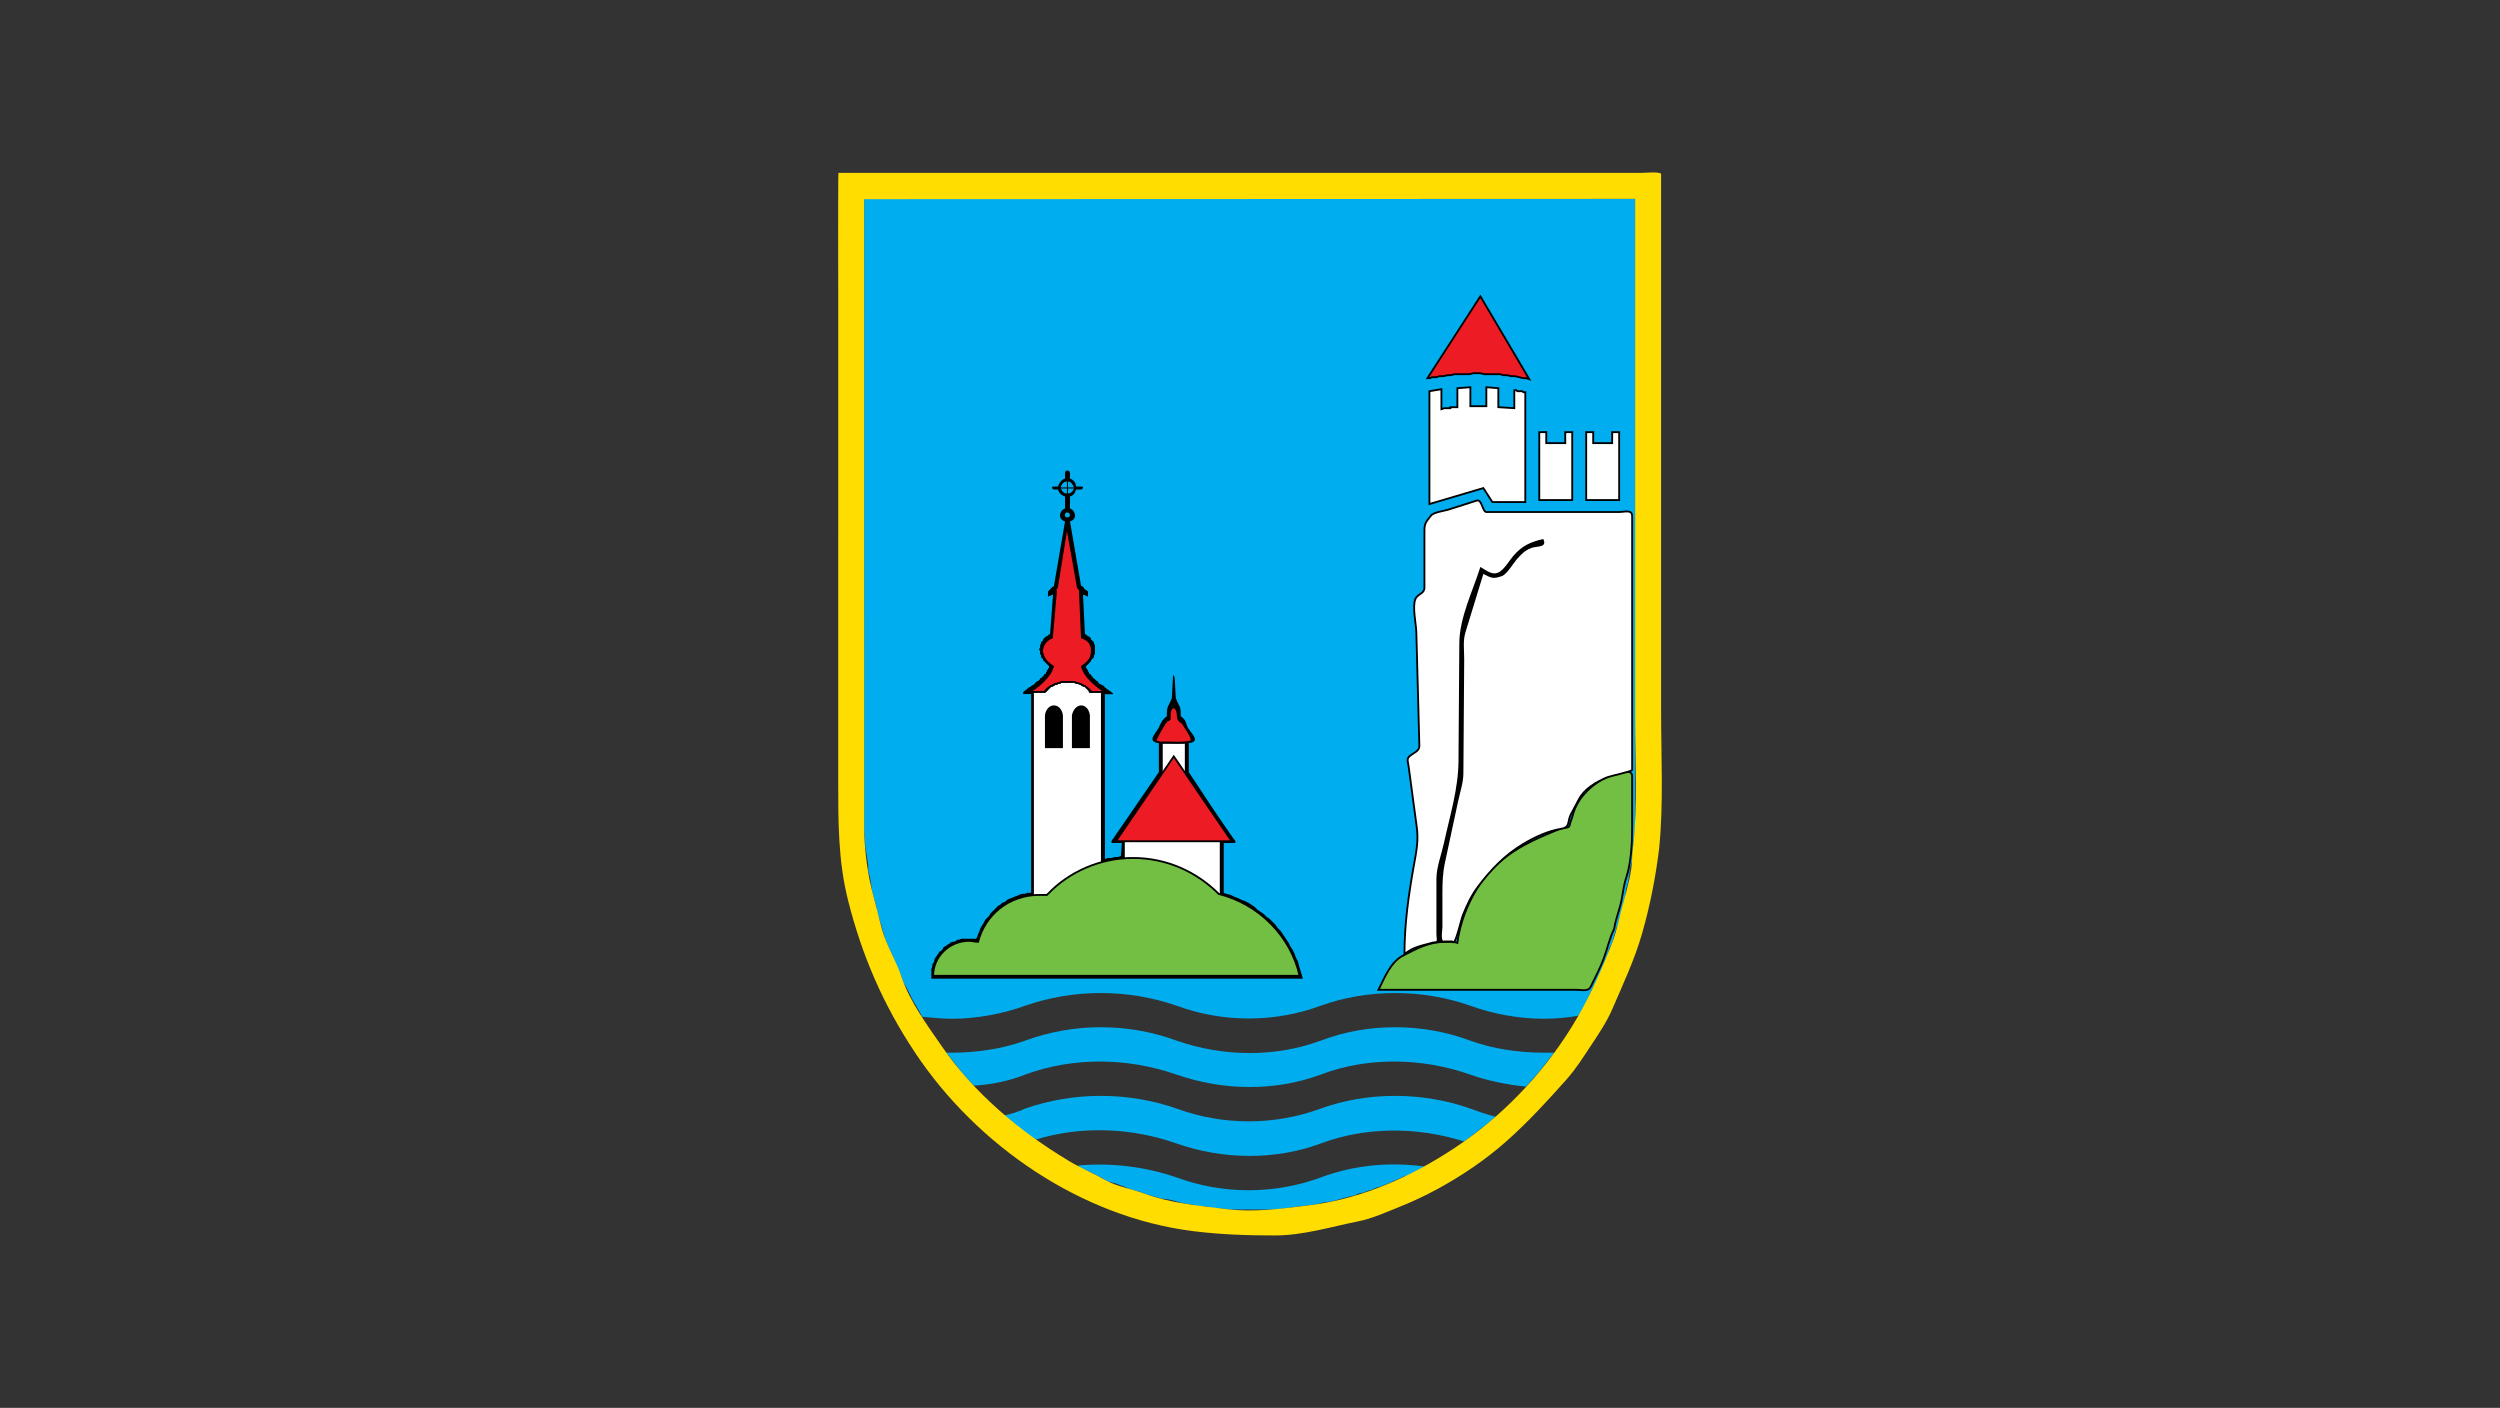 <?xml version="1.0" encoding="utf-8"?>
<!-- Generator: Adobe Illustrator 15.0.0, SVG Export Plug-In  -->
<!DOCTYPE svg PUBLIC "-//W3C//DTD SVG 1.1//EN" "http://www.w3.org/Graphics/SVG/1.1/DTD/svg11.dtd">
<svg version="1.1"
	 xmlns="http://www.w3.org/2000/svg" xmlns:xlink="http://www.w3.org/1999/xlink" xmlns:a="http://ns.adobe.com/AdobeSVGViewerExtensions/3.0/"
	 x="0px" y="0px" width="380px" height="214px" viewBox="0.006 -0.006 380 214" enable-background="new 0.006 -0.006 380 214"
	 xml:space="preserve">
<rect x="0.006" y="-0.006" width="380" height="214" fill="#333333" stroke="none"/>
<defs>
</defs>
<rect fill="none" width="380.013" height="213.987"/>
<g>
	<g>
		<defs>
			<rect id="SVGID_1_" x="127.41" y="26.206" width="125.194" height="161.575"/>
		</defs>
		<clipPath id="SVGID_3_">
			<use xlink:href="#SVGID_1_"  overflow="visible"/>
		</clipPath>
		<g clip-path="url(#SVGID_3_)">
			<defs>
				<rect id="SVGID_2_" x="127.41" y="26.205" width="125.194" height="161.576"/>
			</defs>
			<clipPath id="SVGID_4_">
				<use xlink:href="#SVGID_2_"  overflow="visible"/>
			</clipPath>
			<path clip-path="url(#SVGID_4_)" fill="#00AEEF" d="M248.244,128.582l-0.151,1.214v1.062l-0.303,1.063l-0.151,1.063l-0.152,1.062
				l-0.304,1.063l-0.151,1.063l-0.304,1.063l-0.152,0.91l-0.304,1.063l-0.303,1.063l-0.304,0.91l-0.304,1.063l-0.304,1.063
				l-0.456,0.911l-0.302,1.062l-0.456,1.063l-0.304,0.911l-0.304,0.758l-0.455,1.063l-0.607,0.911l-0.455,1.063l-0.456,0.911
				l-0.455,0.911l-0.455,0.91l-0.456,0.607c-1.67,0.304-3.491,0.455-5.313,0.455c-3.794,0-7.741-0.758-11.081-1.972
				c-7.286-2.581-15.634-2.581-22.768,0c-6.982,2.58-14.876,2.58-21.858,0c-7.438-2.581-15.634-2.581-23.072,0
				c-3.339,1.214-7.286,1.972-11.082,1.972c-1.518,0-3.036-0.151-4.553-0.302l-0.304-0.607l-0.607-1.063l-0.455-0.76l-0.456-0.911
				l-0.455-0.91l-0.607-1.063l-0.304-0.911l-0.455-0.911l-0.456-1.063l-0.304-0.911l-0.455-0.911l-0.455-1.062l-0.304-0.759
				l-0.304-1.063l-0.304-1.062l-0.304-0.911l-0.304-1.063l-0.151-0.911l-0.304-1.062l-0.304-1.063l-0.152-1.063l-0.151-1.062
				l-0.303-1.063v-0.911l-0.455-2.883l-0.152-2.733V30.221h117.183v95.628L248.244,128.582z M236.252,160.002h-1.67
				c-3.794,0-7.741-0.607-11.081-1.822c-7.286-2.732-15.634-2.732-22.768,0c-6.982,2.581-14.876,2.429-21.858,0
				c-7.438-2.732-15.634-2.732-23.072,0c-3.339,1.214-7.286,1.822-11.082,1.822h-0.91l0.151,0.151l0.607,0.76l0.607,0.759
				l1.062,1.366l1.215,1.366l0.606,0.607c2.733-0.151,5.465-0.759,7.742-1.67c7.438-2.732,15.634-2.581,23.072,0
				c6.982,2.428,14.876,2.581,21.858,0c7.134-2.732,15.482-2.581,22.768,0c2.581,0.911,5.464,1.519,8.501,1.821l0.759-0.91
				l1.215-1.366l1.062-1.367L236.252,160.002z M227.296,169.717l-0.606,0.607l-1.366,1.063l-1.367,1.062l-1.213,0.911l-0.152,0.152
				c-7.134-2.277-15.027-2.277-21.857,0.303c-6.982,2.581-14.876,2.429-21.858,0c-6.831-2.428-14.572-2.732-21.402-0.606
				l-0.76-0.456l-1.517-1.062l-1.366-1.215l-1.214-0.91c1.214-0.304,2.277-0.607,3.188-1.063c7.438-2.58,15.634-2.58,23.072,0
				c6.982,2.581,14.876,2.581,21.858,0c7.134-2.58,15.482-2.58,22.768,0C224.717,168.958,226.083,169.413,227.296,169.717
				 M216.52,177.307l-1.214,0.759l-0.759,0.304l-0.607,0.304l-0.607,0.151l-0.606,0.304l-0.76,0.303l-0.606,0.304l-0.76,0.304
				l-0.759,0.304l-0.607,0.151l-0.607,0.304l-0.606,0.152l-0.76,0.304l-0.759,0.151l-0.607,0.304l-0.758,0.152l-0.607,0.151
				l-1.063,0.304l-1.063,0.304l-1.214,0.151l-1.215,0.304l-1.213,0.152l-1.366,0.151l-1.063,0.152l-1.213,0.151l-1.063,0.152h-1.215
				h-1.366h-1.063h-1.215h-1.062h-1.215l-1.214-0.152h-1.063l-1.213-0.304h-1.063l-1.213-0.304l-1.215-0.151l-1.063-0.303
				l-1.215-0.304l-1.213-0.151l-1.063-0.304l-1.063-0.304l-1.213-0.456l-1.215-0.304l-1.063-0.455l-1.214-0.455l-1.214-0.303
				l-1.063-0.607l-1.517-0.759l-1.67-0.76l-0.304-0.304c5.009-0.455,10.169,0.152,15.027,1.822c6.982,2.581,14.876,2.581,21.858,0
				C205.591,177.154,211.056,176.548,216.52,177.307"/>
			<path clip-path="url(#SVGID_4_)" d="M197.546,147.101l-0.151-0.607l-0.152-0.456l-0.304-0.606l-0.151-0.456l-0.304-0.607
				l-0.304-0.455l-0.304-0.607l-0.304-0.455l-0.304-0.456l-0.302-0.455l-0.304-0.455l-0.456-0.456l-0.304-0.455l-0.455-0.455
				l-0.455-0.456l-0.456-0.304l-0.455-0.455l-0.456-0.304l-0.455-0.304l-0.455-0.455l-0.456-0.303l-0.455-0.304l-0.607-0.304
				l-0.455-0.151l-0.607-0.304l-0.455-0.152l-0.607-0.304l-0.607-0.151l-0.455-0.152v-7.589h1.518c0.304,0,0.456-0.152,0-0.607
				c-2.429-3.492-4.553-6.679-6.83-10.17v-4.402c2.125-0.303,0-1.669-0.304-2.732c-0.152-0.607-0.304-0.911-0.911-1.366
				c0-1.67-0.151-1.215-0.759-2.733l-0.152-2.732c0-0.455-0.151-0.759-0.151-0.759c-0.152,0-0.152,0.304-0.152,0.759l-0.151,2.732
				c-0.607,1.519-0.758,1.063-0.758,2.733c-0.607,0.455-0.76,0.758-1.063,1.366c-0.303,1.063-2.276,2.429-0.151,2.732v4.402
				l-6.982,10.17c-0.151,0.151-0.455,0.607,0,0.607h1.366l-0.151,1.974l-0.456,0.151h-0.455l-0.607,0.151h-0.455l-0.456,0.153
				V105.51h1.215v-0.152l-1.063-0.759l-0.152-0.152l-0.151-0.151l-0.152-0.151h-0.151l-0.151-0.152h-0.153l-0.151-0.151
				l-0.152-0.152v-0.151h-0.151l-0.152-0.152l-0.151-0.151l-0.152-0.152h-0.151v-0.151l-0.152-0.152l-0.151-0.151v-0.151h-0.151
				l-0.152-0.152v-0.151l-0.151-0.152v-0.151l-0.152-0.152v-0.151h-0.151v-0.152v-0.151l0.151-0.152l0.152-0.151l0.151-0.151
				l0.152-0.152l0.151-0.151v-0.152l0.151-0.151l0.152-0.152l0.151-0.151V99.59l0.152-0.152v-0.304v-0.151v-0.303v-0.304v-0.151
				v-0.152l-0.152-0.304v-0.151l-0.151-0.152l-0.152-0.151l-0.151-0.151v-0.152l-0.151-0.151l-0.152-0.152h-0.151l-0.152-0.151
				l-0.151-0.152h-0.152l-0.304-6.071l0.76,0.304v-0.759l-0.456-0.304l-0.151-0.152v-0.151h-0.152v-0.152h-0.151l-0.152-0.151
				l-1.669-9.714c0.456-0.152,0.76-0.456,0.76-0.911s-0.304-0.911-0.76-1.062v-1.822c0.456-0.151,0.76-0.455,0.911-1.063h0.758
				c0.152,0,0.304-0.151,0.304-0.303c0-0.151-0.151-0.151-0.304-0.151h-0.758c0-0.607-0.455-1.063-0.911-1.215v-0.759
				c0-0.304-0.151-0.456-0.455-0.456c-0.151,0-0.304,0.152-0.304,0.456v0.759c-0.455,0.152-0.911,0.607-1.063,1.215h-0.607
				c-0.151,0-0.303,0-0.303,0.151c0,0.152,0.152,0.303,0.303,0.303h0.607c0.151,0.607,0.607,0.911,1.063,1.063v1.822
				c-0.455,0.151-0.759,0.607-0.759,1.062s0.304,0.759,0.759,0.911l-1.67,9.714v0.151h-0.151l-0.152,0.152l-0.151,0.151
				l-0.152,0.152l-0.304,0.304v0.759l0.76-0.304l-0.456,6.071h-0.151l-0.152,0.152l-0.151,0.151h-0.152l-0.151,0.152l-0.151,0.151
				l-0.152,0.152v0.151l-0.151,0.151l-0.152,0.152v0.151l-0.151,0.304v0.152v0.151l-0.152,0.304l0.152,0.303v0.151v0.304
				l0.151,0.152v0.304l0.152,0.151l0.151,0.152v0.151l0.152,0.152l0.151,0.151l0.151,0.152l0.152,0.151l0.151,0.151l0.152,0.152
				v0.151v0.152h-0.152v0.151l-0.151,0.152v0.151l-0.152,0.152v0.151l-0.151,0.152h-0.151v0.151l-0.152,0.151l-0.151,0.152
				l-0.152,0.151h-0.151v0.152l-0.152,0.151l-0.151,0.152h-0.152l-0.151,0.151l-0.152,0.152l-0.151,0.151l-0.151,0.152h-0.152
				l-0.151,0.151l-0.152,0.151h-0.151l-0.152,0.152l-0.759,0.607v0.304h1.215v30.206h-0.152h-0.455l-0.304,0.152h-0.455
				l-0.456,0.151l-0.304,0.152l-0.455,0.151l-0.304,0.152l-0.455,0.151l-0.303,0.152l-0.304,0.303l-0.456,0.152l-0.304,0.304
				l-0.303,0.151l-0.304,0.304l-0.304,0.304l-0.304,0.304l-0.304,0.304l-0.152,0.304l-0.303,0.304l-0.303,0.304l-0.152,0.304
				l-0.151,0.304l-0.304,0.455l-0.152,0.303l-0.151,0.455l-0.152,0.304l-0.151,0.455l-0.151,0.304h-0.152h-0.151h-0.152h-0.151
				h-0.152h-0.151h-0.152h-0.151h-0.152h-0.303h-0.304h-0.303l-0.304,0.152h-0.304l-0.152,0.151l-0.303,0.152h-0.304l-0.304,0.151
				l-0.152,0.152l-0.304,0.151l-0.151,0.152l-0.304,0.151l-0.152,0.151l-0.151,0.304l-0.151,0.152l-0.303,0.151l-0.153,0.304
				l-0.151,0.152l-0.152,0.304l-0.151,0.151l-0.152,0.304v0.304l-0.151,0.151l-0.152,0.304v0.304l-0.151,0.304v0.304v0.304v0.151
				v0.76h0.304h56.163l-0.304-1.063L197.546,147.101z M162.33,75v-0.758h0.911C163.09,74.696,162.786,75,162.33,75 M163.241,74.089
				h-0.911v-0.91C162.786,73.179,163.09,73.634,163.241,74.089 M162.179,73.179v0.91h-0.911
				C161.268,73.634,161.724,73.179,162.179,73.179 M161.268,74.241h0.911V75C161.724,75,161.42,74.696,161.268,74.241
				 M162.179,78.643c-0.151,0-0.304-0.152-0.304-0.304c0-0.304,0.152-0.455,0.304-0.455c0.304,0,0.455,0.151,0.455,0.455
				C162.634,78.49,162.482,78.643,162.179,78.643"/>
			<path clip-path="url(#SVGID_4_)" fill="#FFDD00" d="M252.19,129.037c-0.544,4.369-1.37,8.598-2.581,12.826
				c-1.147,4.013-2.903,7.716-4.545,11.541c-0.778,1.815-2.041,3.728-3.14,5.374c-1.177,1.768-2.352,3.654-3.768,5.248
				c-2.951,3.321-5.829,6.463-9.158,9.423c-3.135,2.788-6.757,5.236-10.448,7.25c-1.887,1.028-3.875,1.96-5.872,2.759
				c-1.929,0.772-4.108,1.756-6.134,2.159c-4.204,0.838-8.44,2.166-12.766,2.166c-4.218,0-8.262-0.135-12.446-0.66
				c-17.01-2.134-32.842-13.017-42.229-27.119c-4.834-7.262-8.097-14.786-10.213-23.251c-1.5-5.989-1.474-11.981-1.474-18.097
				V44.209c0-1.007-0.034-17.934,0.03-17.934h17.272h78.061h26.724c0.39,0,2.989-0.243,2.989,0.189v7.158v74.445
				C252.494,115.03,252.884,122.099,252.19,129.037 M248.244,128.582c0.704-6.339,0.304-12.831,0.304-19.199V30.224
				c0-0.007-117.195,0.046-117.195,0.046s0.013,49.117,0.013,72.514v22.869c0,3.576,0.537,7.545,1.517,10.974
				c0.593,2.07,0.947,4.258,1.748,6.268c0.744,1.859,1.767,3.667,2.399,5.561c1.271,3.814,3.927,7.377,6.174,10.637
				c2.434,3.525,5.389,6.748,8.583,9.586c3.36,2.985,6.908,5.504,10.762,7.819c1.777,1.066,3.681,1.845,5.479,2.871
				c1.714,0.981,4.005,1.331,5.864,2.028c3.998,1.5,8.429,1.862,12.599,2.385c4.174,0.523,8.56-0.093,12.695-0.607
				c8.349-1.042,16.417-4.815,23.256-9.604c6.979-4.888,13.034-11.517,17.299-18.881c2.125-3.67,3.77-7.45,5.313-11.384
				c0.785-1.998,1.13-4.187,1.719-6.238c0.58-2.03,1.317-4.635,1.317-6.739C248.092,129.735,248.17,129.168,248.244,128.582"/>
			<polygon clip-path="url(#SVGID_4_)" fill="#FFFFFF" points="185.554,127.58 170.831,127.58 170.831,136.075 171.286,136.075 
				171.742,136.075 172.197,136.075 172.804,136.075 173.259,136.075 173.714,136.075 174.17,136.075 174.625,136.228 
				175.081,136.228 175.536,136.379 175.991,136.379 176.447,136.531 176.902,136.683 177.357,136.683 177.813,136.835 
				178.268,136.986 178.724,137.139 179.179,137.29 179.634,137.593 179.938,137.745 180.394,137.897 180.849,138.048 
				181.153,138.352 181.607,138.504 182.063,138.808 182.366,138.959 182.822,139.263 183.126,139.567 183.581,139.871 
				183.885,140.022 184.188,140.326 184.492,140.629 184.947,140.933 185.25,141.236 185.403,141.54 185.554,141.54 			"/>
			<polygon clip-path="url(#SVGID_4_)" fill="none" stroke="#000000" stroke-width="0.283" stroke-miterlimit="10" points="
				185.554,127.58 170.831,127.58 170.831,136.075 171.286,136.075 171.742,136.075 172.197,136.075 172.804,136.075 
				173.259,136.075 173.714,136.075 174.17,136.075 174.625,136.228 175.081,136.228 175.536,136.379 175.991,136.379 
				176.447,136.531 176.902,136.683 177.357,136.683 177.813,136.835 178.268,136.986 178.724,137.139 179.179,137.29 
				179.634,137.593 179.938,137.745 180.394,137.897 180.849,138.048 181.153,138.352 181.607,138.504 182.063,138.808 
				182.366,138.959 182.822,139.263 183.126,139.567 183.581,139.871 183.885,140.022 184.188,140.326 184.492,140.629 
				184.947,140.933 185.25,141.236 185.403,141.54 185.554,141.54 			"/>
			<polygon clip-path="url(#SVGID_4_)" fill="#FFFFFF" points="176.599,122.52 176.599,112.9 180.242,112.9 180.242,122.52 
				178.419,119.788 			"/>
			<polygon clip-path="url(#SVGID_4_)" fill="none" stroke="#000000" stroke-width="0.283" stroke-miterlimit="10" points="
				176.599,122.52 176.599,112.9 180.242,112.9 180.242,122.52 178.419,119.788 			"/>
			<polygon clip-path="url(#SVGID_4_)" fill="#FFFFFF" points="235.039,67.35 237.923,67.35 237.923,65.681 238.985,65.681 
				238.985,76.002 233.977,76.002 233.977,65.681 235.039,65.681 			"/>
			<polygon clip-path="url(#SVGID_4_)" fill="none" stroke="#000000" stroke-width="0.283" stroke-miterlimit="10" points="
				235.039,67.35 237.923,67.35 237.923,65.681 238.985,65.681 238.985,76.002 233.977,76.002 233.977,65.681 235.039,65.681 			"/>
			<polygon clip-path="url(#SVGID_4_)" fill="#FFFFFF" points="242.172,67.35 245.057,67.35 245.057,65.681 246.119,65.681 
				246.119,76.002 241.11,76.002 241.11,65.681 242.172,65.681 			"/>
			<polygon clip-path="url(#SVGID_4_)" fill="none" stroke="#000000" stroke-width="0.283" stroke-miterlimit="10" points="
				242.172,67.35 245.057,67.35 245.057,65.681 246.119,65.681 246.119,76.002 241.11,76.002 241.11,65.681 242.172,65.681 			"/>
			<polygon clip-path="url(#SVGID_4_)" fill="#ED1C24" points="170.831,127.869 185.554,127.869 187.224,127.869 178.42,114.966 
				169.616,127.869 			"/>
			<polygon clip-path="url(#SVGID_4_)" fill="none" stroke="#000000" stroke-width="0.283" stroke-miterlimit="10" points="
				170.831,127.869 185.554,127.869 187.224,127.869 178.42,114.966 169.616,127.869 			"/>
			<path clip-path="url(#SVGID_4_)" fill="#ED1C24" d="M176.902,112.841c-0.384,0.072-0.761-0.006-1.063-0.151
				c-0.133,0.031-0.185-0.02-0.152-0.152v-0.151c0.438-0.827,0.798-1.575,1.367-2.43c0.05-0.141,0.303-0.284,0.303-0.379
				c0-0.104,0.198-0.1,0.303-0.152c0.306-0.153,0.066-0.415,0.152-0.682c0-1.721,1.214-1.575,1.214,0.075
				c0,0.469,0.175,0.742,0.607,0.987c0.133-0.034,0.185,0.017,0.152,0.151c0.419,0.7,1.317,1.86,1.366,2.581
				c0.034,0.133-0.02,0.184-0.152,0.152C179.757,112.993,178.25,112.841,176.902,112.841"/>
			<path clip-path="url(#SVGID_4_)" fill="none" stroke="#000000" stroke-width="0.283" stroke-miterlimit="10" d="M176.902,112.841
				c-0.384,0.072-0.761-0.006-1.063-0.151c-0.133,0.031-0.185-0.02-0.152-0.152v-0.151c0.438-0.827,0.798-1.575,1.367-2.43
				c0.05-0.141,0.303-0.284,0.303-0.379c0-0.104,0.198-0.1,0.303-0.152c0.306-0.153,0.066-0.415,0.152-0.682
				c0-1.721,1.214-1.575,1.214,0.075c0,0.469,0.175,0.742,0.607,0.987c0.133-0.034,0.185,0.017,0.152,0.151
				c0.419,0.7,1.317,1.86,1.366,2.581c0.034,0.133-0.02,0.184-0.152,0.152C179.757,112.993,178.25,112.841,176.902,112.841z"/>
			<path clip-path="url(#SVGID_4_)" fill="#ED1C24" d="M156.41,105.252c1.366-0.911,3.188-2.277,3.643-3.947
				c-0.911-0.607-1.518-1.215-1.669-2.429c0.151-1.062,0.759-1.669,1.519-1.973l0.606-6.982l-0.606,0.304
				c0.302-0.304,0.455-0.607,0.758-0.911l1.518-9.411l1.669,9.411l0.911,0.911l-0.607-0.304l0.304,6.982
				c0.911,0.304,1.519,0.911,1.519,1.973c0,1.214-0.607,1.821-1.519,2.429c0.456,1.669,2.277,3.036,3.643,3.947h-2.125
				c-1.366-1.974-5.92-2.125-7.286,0H156.41z"/>
			<path clip-path="url(#SVGID_4_)" fill="none" stroke="#000000" stroke-width="0.283" stroke-miterlimit="10" d="M156.41,105.252
				c1.366-0.911,3.188-2.277,3.643-3.947c-0.911-0.607-1.518-1.215-1.669-2.429c0.151-1.062,0.759-1.669,1.519-1.973l0.606-6.982
				l-0.606,0.304c0.302-0.304,0.455-0.607,0.758-0.911l1.518-9.411l1.669,9.411l0.911,0.911l-0.607-0.304l0.304,6.982
				c0.911,0.304,1.519,0.911,1.519,1.973c0,1.214-0.607,1.821-1.519,2.429c0.456,1.669,2.277,3.036,3.643,3.947h-2.125
				c-1.366-1.974-5.92-2.125-7.286,0H156.41z"/>
			<polygon clip-path="url(#SVGID_4_)" fill="#FFFFFF" points="231.243,59.457 231.092,59.457 230.939,59.457 230.788,59.457 
				230.636,59.457 230.484,59.304 230.332,59.304 230.181,59.304 230.181,62.038 227.752,61.885 227.752,59.002 225.931,58.85 
				225.931,61.734 223.502,61.734 223.502,58.85 221.529,59.002 221.529,61.885 221.074,61.885 220.921,61.885 220.77,61.885 
				220.618,61.885 220.466,61.885 220.466,62.038 220.314,62.038 220.163,62.038 220.01,62.038 219.859,62.038 219.707,62.038 
				219.556,62.038 219.101,62.189 219.101,59.153 217.278,59.457 217.278,76.608 225.476,74.18 226.841,76.306 231.851,76.306 
				231.851,59.608 231.698,59.608 231.547,59.608 231.396,59.457 			"/>
			<polygon clip-path="url(#SVGID_4_)" fill="none" stroke="#000000" stroke-width="0.283" stroke-miterlimit="10" points="
				231.243,59.457 231.092,59.457 230.939,59.457 230.788,59.457 230.636,59.457 230.484,59.304 230.332,59.304 230.181,59.304 
				230.181,62.038 227.752,61.885 227.752,59.002 225.931,58.85 225.931,61.734 223.502,61.734 223.502,58.85 221.529,59.002 
				221.529,61.885 221.074,61.885 220.921,61.885 220.77,61.885 220.618,61.885 220.466,61.885 220.466,62.038 220.314,62.038 
				220.163,62.038 220.01,62.038 219.859,62.038 219.707,62.038 219.556,62.038 219.101,62.189 219.101,59.153 217.278,59.457 
				217.278,76.608 225.476,74.18 226.841,76.306 231.851,76.306 231.851,59.608 231.698,59.608 231.547,59.608 231.396,59.457 			
				"/>
			<polygon clip-path="url(#SVGID_4_)" fill="#ED1C24" points="227.449,56.876 228.056,56.876 228.511,57.027 229.119,57.027 
				229.726,57.18 230.333,57.18 230.939,57.331 231.547,57.483 232.003,57.483 232.458,57.635 225.021,45.036 216.975,57.483 
				217.278,57.483 217.734,57.331 218.342,57.331 218.797,57.18 219.404,57.18 220.011,57.027 220.466,57.027 221.074,56.876 
				221.681,56.876 222.136,56.876 222.744,56.876 223.351,56.876 223.957,56.724 224.413,56.724 225.021,56.724 225.627,56.876 
				226.234,56.876 226.841,56.876 			"/>
			<polygon clip-path="url(#SVGID_4_)" fill="none" stroke="#000000" stroke-width="0.283" stroke-miterlimit="10" points="
				227.449,56.876 228.056,56.876 228.511,57.027 229.119,57.027 229.726,57.18 230.333,57.18 230.939,57.331 231.547,57.483 
				232.003,57.483 232.458,57.635 225.021,45.036 216.975,57.483 217.278,57.483 217.734,57.331 218.342,57.331 218.797,57.18 
				219.404,57.18 220.011,57.027 220.466,57.027 221.074,56.876 221.681,56.876 222.136,56.876 222.744,56.876 223.351,56.876 
				223.957,56.724 224.413,56.724 225.021,56.724 225.627,56.876 226.234,56.876 226.841,56.876 			"/>
			<polygon clip-path="url(#SVGID_4_)" fill="#FFFFFF" points="167.491,107.76 167.491,105.18 165.822,105.18 165.67,105.18 
				165.518,104.876 165.367,104.725 165.214,104.573 165.063,104.421 164.911,104.27 164.759,104.27 164.456,104.117 
				164.303,103.966 164.152,103.966 163.848,103.813 163.545,103.813 163.394,103.662 163.09,103.662 162.786,103.662 
				162.634,103.662 162.33,103.662 162.027,103.662 161.875,103.662 161.571,103.662 161.268,103.662 161.116,103.813 
				160.813,103.813 160.66,103.966 160.357,103.966 160.205,104.117 159.902,104.27 159.75,104.27 159.598,104.421 159.447,104.573 
				159.294,104.725 159.143,104.876 158.839,105.18 157.018,105.18 157.018,117.02 157.018,141.212 157.473,141.212 
				157.928,141.212 158.081,141.212 158.232,141.212 158.384,141.212 158.536,141.212 158.688,141.212 158.688,141.361 
				158.839,141.361 158.991,141.361 159.294,140.908 159.598,140.604 159.902,140.301 160.357,139.997 160.66,139.846 
				160.964,139.542 161.42,139.238 161.724,138.935 162.179,138.78 162.482,138.479 162.938,138.176 163.241,138.021 
				163.697,137.718 164.152,137.569 164.456,137.414 164.911,137.265 165.367,136.961 165.822,136.809 166.277,136.658 
				166.733,136.506 167.037,136.354 167.491,136.354 			"/>
			<polygon clip-path="url(#SVGID_4_)" fill="none" stroke="#000000" stroke-width="0.283" stroke-miterlimit="10" points="
				167.491,107.76 167.491,105.18 165.822,105.18 165.67,105.18 165.518,104.876 165.367,104.725 165.214,104.573 165.063,104.421 
				164.911,104.27 164.759,104.27 164.456,104.117 164.303,103.966 164.152,103.966 163.848,103.813 163.545,103.813 
				163.394,103.662 163.09,103.662 162.786,103.662 162.634,103.662 162.33,103.662 162.027,103.662 161.875,103.662 
				161.571,103.662 161.268,103.662 161.116,103.813 160.813,103.813 160.66,103.966 160.357,103.966 160.205,104.117 
				159.902,104.27 159.75,104.27 159.598,104.421 159.447,104.573 159.294,104.725 159.143,104.876 158.839,105.18 157.018,105.18 
				157.018,117.02 157.018,141.212 157.473,141.212 157.928,141.212 158.081,141.212 158.232,141.212 158.384,141.212 
				158.536,141.212 158.688,141.212 158.688,141.361 158.839,141.361 158.991,141.361 159.294,140.908 159.598,140.604 
				159.902,140.301 160.357,139.997 160.66,139.846 160.964,139.542 161.42,139.238 161.724,138.935 162.179,138.78 
				162.482,138.479 162.938,138.176 163.241,138.021 163.697,137.718 164.152,137.569 164.456,137.414 164.911,137.265 
				165.367,136.961 165.822,136.809 166.277,136.658 166.733,136.506 167.037,136.354 167.491,136.354 			"/>
			<path clip-path="url(#SVGID_4_)" fill="#72BF44" d="M148.669,143.154c-0.455,0-0.911-0.152-1.366-0.152
				c-3.036,0-5.464,2.429-5.464,5.313h10.777h44.93c-1.366-6.071-6.224-10.928-12.295-12.446c-3.339-3.339-7.893-5.464-13.054-5.464
				c-5.009,0-9.714,2.125-12.902,5.464l-0.152,0.152h-1.214C153.374,136.021,149.731,139.056,148.669,143.154"/>
			<path clip-path="url(#SVGID_4_)" fill="none" stroke="#000000" stroke-width="0.283" stroke-miterlimit="10" d="M148.669,143.154
				c-0.455,0-0.911-0.152-1.366-0.152c-3.036,0-5.464,2.429-5.464,5.313h10.777h44.93c-1.366-6.071-6.224-10.928-12.295-12.446
				c-3.339-3.339-7.893-5.464-13.054-5.464c-5.009,0-9.714,2.125-12.902,5.464l-0.152,0.152h-1.214
				C153.374,136.021,149.731,139.056,148.669,143.154z"/>
			<path clip-path="url(#SVGID_4_)" fill="#72BF44" d="M245.36,141.181c-0.729,1.455-1.022,3.056-1.607,4.571
				c-0.558,1.453-1.264,2.844-1.962,4.24c-0.384,0.763-1.341,0.449-2.15,0.449h-6.009h-24.095c0.911-1.796,1.824-4.254,3.795-5.237
				c2.159-1.076,3.865-2.049,6.375-2.049h0.303h0.151h0.304h0.152h0.303c0.157,0.08,0.428,0.065,0.607,0.151
				c0.487-3.881,2.42-8.211,5.162-11.081c3.04-3.183,6.58-4.695,10.581-6.297c0.381-0.152,1.213-0.011,1.296-0.428
				c0.095-0.47,0.292-0.871,0.418-1.32c0.259-0.915,0.507-1.674,1.063-2.504c0.988-1.484,2.39-2.665,3.947-3.416
				c0.871-0.419,4.098-1.764,4.098-0.318v7.882c0,2.364-0.16,5.363-0.911,7.616c-0.385,1.157-0.505,2.447-0.759,3.643
				C246.125,138.478,245.563,139.756,245.36,141.181"/>
			<path clip-path="url(#SVGID_4_)" fill="none" stroke="#000000" stroke-width="0.283" stroke-miterlimit="10" d="M245.36,141.181
				c-0.729,1.455-1.022,3.056-1.607,4.571c-0.558,1.453-1.264,2.844-1.962,4.24c-0.384,0.763-1.341,0.449-2.15,0.449h-6.009h-24.095
				c0.911-1.796,1.824-4.254,3.795-5.237c2.159-1.076,3.865-2.049,6.375-2.049h0.303h0.151h0.304h0.152h0.303
				c0.157,0.08,0.428,0.065,0.607,0.151c0.487-3.881,2.42-8.211,5.162-11.081c3.04-3.183,6.58-4.695,10.581-6.297
				c0.381-0.152,1.213-0.011,1.296-0.428c0.095-0.47,0.292-0.871,0.418-1.32c0.259-0.915,0.507-1.674,1.063-2.504
				c0.988-1.484,2.39-2.665,3.947-3.416c0.871-0.419,4.098-1.764,4.098-0.318v7.882c0,2.364-0.16,5.363-0.911,7.616
				c-0.385,1.157-0.505,2.447-0.759,3.643C246.125,138.478,245.563,139.756,245.36,141.181z"/>
			<path clip-path="url(#SVGID_4_)" fill="#FFFFFF" d="M217.886,143.246c-1.519,0.449-3.184,0.651-4.402,1.821
				c0-4.583,0.607-8.92,1.411-13.429c0.376-2.13,0.746-3.784,0.463-5.894c-0.415-3.096-0.83-6.19-1.246-9.285
				c-0.111-0.833-0.371-1.147,0.3-1.648c0.634-0.477,1.36-0.677,1.336-1.482c-0.063-2.408-0.128-4.817-0.191-7.227
				c-0.088-3.337-0.177-6.675-0.268-10.014c-0.034-1.235-0.639-3.897-0.135-5.058c0.348-0.799,1.366-0.752,1.366-1.72v-4.373v-4.336
				c0-1.098,0.293-1.333,1.004-2.245c0.396-0.508,2.056-0.713,2.646-0.903c1.436-0.457,2.869-0.915,4.303-1.372
				c0.793-0.253,0.869,1.743,1.469,1.743h1.83h18.228c1.018,0,2.094-0.451,2.094,0.673v5.134v33.375c0,0.27-3.299,0.908-3.946,1.195
				c-1.549,0.682-3.361,1.716-4.174,3.339c-0.386,0.767-0.82,1.484-1.215,2.277c-0.542,1.089-0.057,1.92-1.431,2.148
				c-2.05,0.341-4.033,1.266-5.813,2.333c-2.768,1.662-4.908,3.879-6.83,6.44c-1.021,1.358-1.689,2.796-2.317,4.365
				c-0.264,0.66-1.046,4.146-1.444,4.143c-0.116-0.147-0.268-0.194-0.455-0.151h-0.152h-0.304h-0.304L217.886,143.246z"/>
			<path clip-path="url(#SVGID_4_)" fill="none" stroke="#000000" stroke-width="0.283" stroke-miterlimit="10" d="M217.886,143.246
				c-1.519,0.449-3.184,0.651-4.402,1.821c0-4.583,0.607-8.92,1.411-13.429c0.376-2.13,0.746-3.784,0.463-5.894
				c-0.415-3.096-0.83-6.19-1.246-9.285c-0.111-0.833-0.371-1.147,0.3-1.648c0.634-0.477,1.36-0.677,1.336-1.482
				c-0.063-2.408-0.128-4.817-0.191-7.227c-0.088-3.337-0.177-6.675-0.268-10.014c-0.034-1.235-0.639-3.897-0.135-5.058
				c0.348-0.799,1.366-0.752,1.366-1.72v-4.373v-4.336c0-1.098,0.293-1.333,1.004-2.245c0.396-0.508,2.056-0.713,2.646-0.903
				c1.436-0.457,2.869-0.915,4.303-1.372c0.793-0.253,0.869,1.743,1.469,1.743h1.83h18.228c1.018,0,2.094-0.451,2.094,0.673v5.134
				v33.375c0,0.27-3.299,0.908-3.946,1.195c-1.549,0.682-3.361,1.716-4.174,3.339c-0.386,0.767-0.82,1.484-1.215,2.277
				c-0.542,1.089-0.057,1.92-1.431,2.148c-2.05,0.341-4.033,1.266-5.813,2.333c-2.768,1.662-4.908,3.879-6.83,6.44
				c-1.021,1.358-1.689,2.796-2.317,4.365c-0.264,0.66-1.046,4.146-1.444,4.143c-0.116-0.147-0.268-0.194-0.455-0.151h-0.152h-0.304
				h-0.304L217.886,143.246z"/>
			<path clip-path="url(#SVGID_4_)" d="M162.938,113.706h2.732v-5.009c-0.304-1.974-2.277-1.974-2.732,0V113.706z"/>
			<path clip-path="url(#SVGID_4_)" d="M158.839,113.706h2.732v-5.009c-0.304-1.974-2.428-1.974-2.732,0V113.706z"/>
			<path clip-path="url(#SVGID_4_)" d="M219.708,143.094c-0.848,0.133-0.455-1.563-0.455-2.161v-5.125
				c0-1.696,0.038-3.062,0.388-4.699l1.998-9.322c0.295-1.375,0.794-2.821,0.803-4.236c0.042-5.774,0.083-11.549,0.123-17.323
				c0.01-1.309-0.211-2.81,0.177-4.075c0.841-2.74,1.68-5.481,2.519-8.222c0.072-0.23,0.144-0.464,0.215-0.696
				c1.261,0.633,1.453,0.783,2.783,0.338c0.789-0.264,1.73-1.909,2.268-2.528c0.671-0.769,1.238-1.378,2.235-1.756
				c0.856-0.322,2.484-0.012,1.822-1.366c-1.931,0.445-3.2,1.008-4.512,2.515c-0.613,0.708-1.36,2.018-2.167,2.495
				c-1.06,0.625-1.942-0.25-2.884-0.759c-1.151,3.671-3.17,7.682-3.198,11.553c-0.042,5.987-0.083,11.973-0.125,17.958
				c-0.029,4.233-1.316,8.332-2.213,12.457c-0.371,1.699-1.143,3.683-1.143,5.433v8.426c0,0.672,0.284,1.246-0.455,1.246
				L219.708,143.094z"/>
		</g>
	</g>
</g>
</svg>
